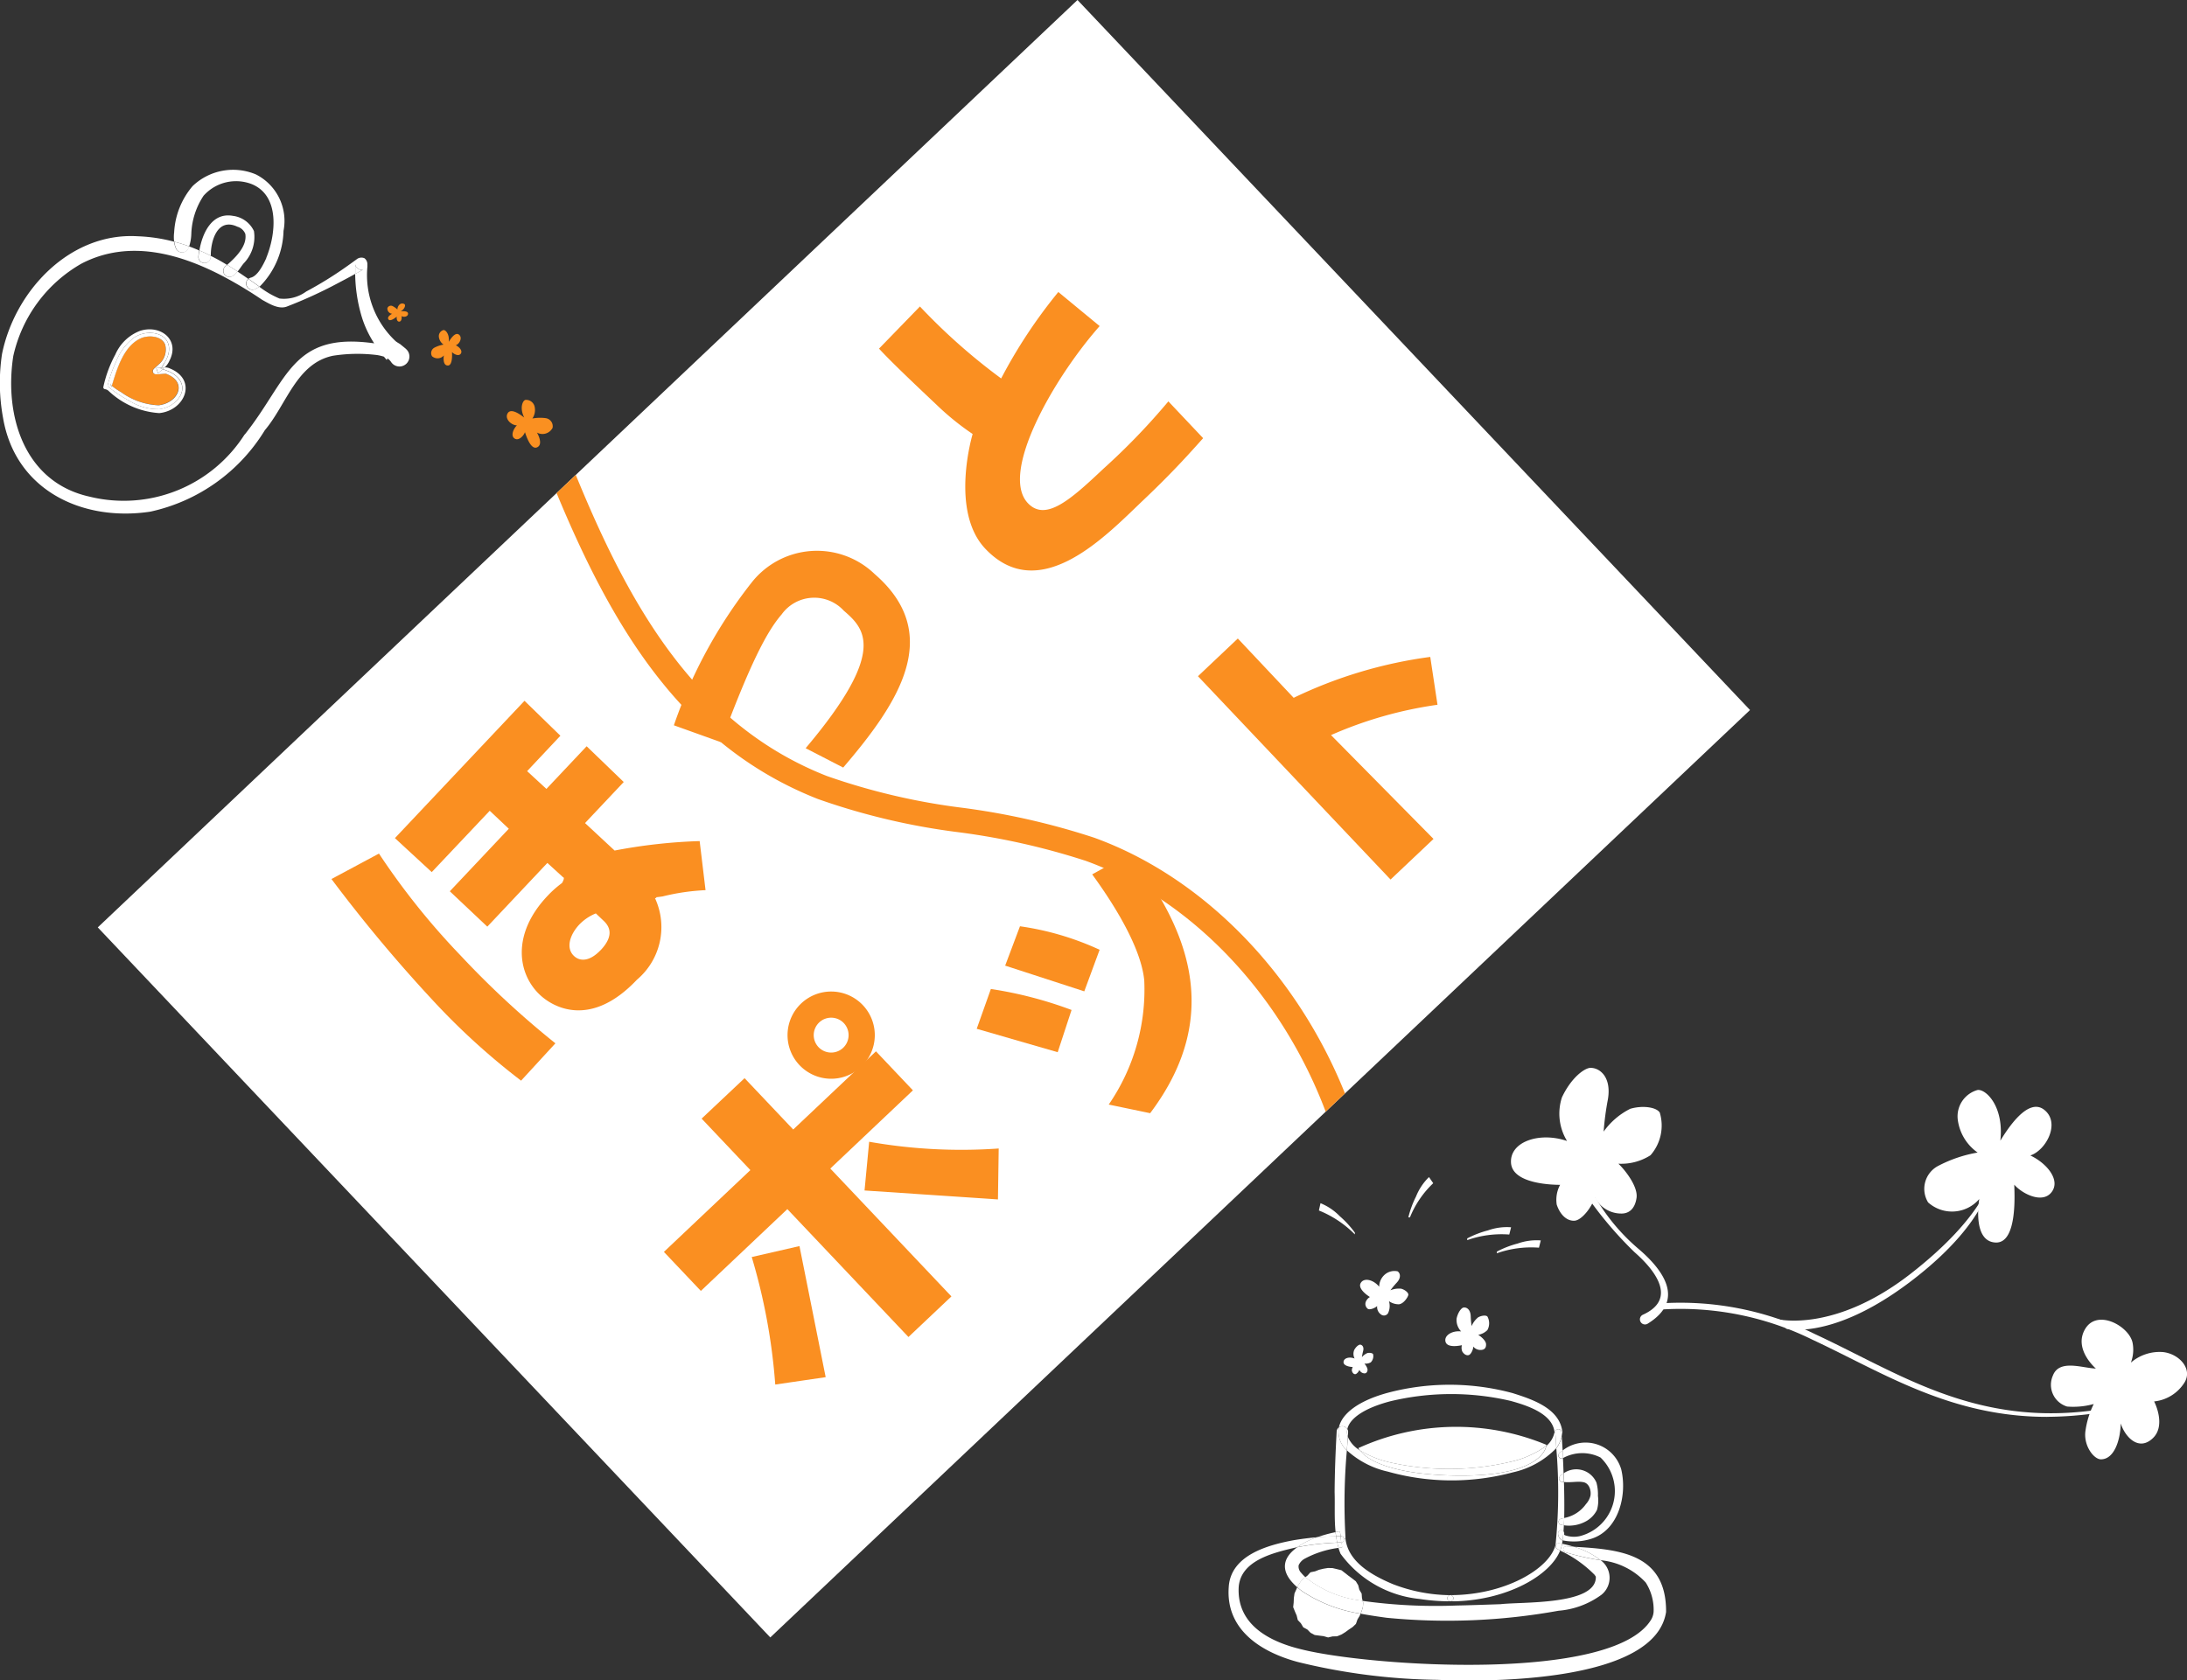 <svg xmlns="http://www.w3.org/2000/svg" xmlns:xlink="http://www.w3.org/1999/xlink" width="106.919" height="82.176" viewBox="0 0 106.919 82.176">
  <rect x="0" y="0" width="106.919" height="82.176" fill="#333333" stroke="none"/>
  <defs>
    <clipPath id="clip-path">
      <rect id="長方形_4664" data-name="長方形 4664" width="106.919" height="82.176" fill="none"/>
    </clipPath>
  </defs>
  <g id="グループ_2595" data-name="グループ 2595" transform="translate(0 0)">
    <rect id="長方形_4663" data-name="長方形 4663" width="65.962" height="47.819" transform="translate(4.78 45.352) rotate(-43.437)" fill="#fff"/>
    <g id="グループ_2593" data-name="グループ 2593" transform="translate(0 0)">
      <g id="グループ_2592" data-name="グループ 2592" clip-path="url(#clip-path)">
        <path id="パス_49880" data-name="パス 49880" d="M128.939,107.4c-2.339-5.828-6.886-10.551-12.247-12.5a35.123,35.123,0,0,0-6.454-1.467,31.9,31.9,0,0,1-6.622-1.552C97.27,89.39,94,83.671,91.335,77.155l-.938.888c2.735,6.592,6.157,12.36,12.778,14.962a32.929,32.929,0,0,0,6.872,1.623,34.317,34.317,0,0,1,6.235,1.405c5.18,1.885,9.559,6.54,11.715,12.263Z" transform="translate(-63.186 -53.93)" fill="#fa8f21"/>
        <path id="パス_49881" data-name="パス 49881" d="M56.157,138.669a35.189,35.189,0,0,0,3.985,4.979,43.871,43.871,0,0,0,4.641,4.3l-1.678,1.826a33.871,33.871,0,0,1-4.305-3.917,73.146,73.146,0,0,1-4.965-5.943Z" transform="translate(-37.63 -96.927)" fill="#fa8f21"/>
        <path id="パス_49882" data-name="パス 49882" d="M74.877,121.174l-1.445-1.343,1.892-2.007-1.813-1.749-1.967,2.086-.943-.869,1.627-1.731-1.755-1.709-6.335,6.715,1.8,1.663,2.835-3,.932.879-2.883,3.058,1.833,1.73,2.936-3.116.768.7c.108.018-.052.282-.052.282a5.119,5.119,0,0,0-.713.634c-1.759,1.86-1.462,3.806-.368,4.834.689.649,2.517,1.616,4.743-.739a3.364,3.364,0,0,0,.884-3.988c.023-.006.047-.007.071-.013l-.018-.032c.1-.01.209-.024.318-.04a10.748,10.748,0,0,1,2.1-.307l-.288-2.4a26.3,26.3,0,0,0-4.162.464m-.682,4.87c-.572.6-1.043.532-1.3.284-.415-.39-.195-1.051.261-1.537a2.36,2.36,0,0,1,.807-.544l.368.349c.241.224.6.674-.133,1.449" transform="translate(-44.831 -79.581)" fill="#fa8f21"/>
        <path id="パス_49883" data-name="パス 49883" d="M206.281,106.97a19.688,19.688,0,0,0-5.206,1.483l5.011,5.078-2.1,1.986-9.415-9.943,1.948-1.844,2.731,2.9a22.048,22.048,0,0,1,6.677-2Z" transform="translate(-136.004 -72.505)" fill="#fa8f21"/>
        <path id="パス_49884" data-name="パス 49884" d="M162.589,163.761l-3.959-1.145.692-1.947a19.577,19.577,0,0,1,3.945,1.026Z" transform="translate(-110.88 -112.305)" fill="#fa8f21"/>
        <path id="パス_49885" data-name="パス 49885" d="M178.19,150.921a9.914,9.914,0,0,0,1.737-6.065c-.179-1.94-2.091-4.56-2.545-5.192l1.847-1.027c2.635,3.426,4.718,7.751.986,12.706Z" transform="translate(-123.986 -96.905)" fill="#fa8f21"/>
        <path id="パス_49886" data-name="パス 49886" d="M167.118,153.662l-3.868-1.257.724-1.925a13.939,13.939,0,0,1,3.894,1.149Z" transform="translate(-114.109 -105.183)" fill="#fa8f21"/>
        <path id="パス_49887" data-name="パス 49887" d="M122.089,202.973a29.2,29.2,0,0,1,1.15,6.236l2.465-.361-1.281-6.41Z" transform="translate(-85.338 -141.501)" fill="#fa8f21"/>
        <path id="パス_49888" data-name="パス 49888" d="M140.4,187.872l6.522.437.037-2.491a25.868,25.868,0,0,1-6.333-.329Z" transform="translate(-98.134 -129.654)" fill="#fa8f21"/>
        <path id="パス_49889" data-name="パス 49889" d="M118.2,170.795l1.807,1.908-4.039,3.824,5.921,6.253-2.1,1.985-5.921-6.254-4.228,4-1.807-1.908,4.228-4-2.384-2.518,2.1-1.978,2.378,2.511Z" transform="translate(-75.376 -119.382)" fill="#fa8f21"/>
        <path id="パス_49890" data-name="パス 49890" d="M153.526,49.091c-2.259,2.559-4.9,7.193-3.508,8.66.871.92,2.1-.181,3.7-1.691a32.555,32.555,0,0,0,3.168-3.287l1.7,1.8c-.55.609-1.379,1.563-2.9,3.007-1.781,1.687-5.059,5.237-7.749,2.4-1.753-1.851-.62-5.611-.62-5.611a13.062,13.062,0,0,1-1.752-1.418c-.84-.794-2.209-2.082-2.825-2.757l2-2.061a29.342,29.342,0,0,0,3.971,3.519,24.81,24.81,0,0,1,2.795-4.227Z" transform="translate(-99.766 -33.145)" fill="#fa8f21"/>
        <path id="パス_49891" data-name="パス 49891" d="M115.891,99.138c4-4.737,2.9-5.833,1.866-6.724a1.963,1.963,0,0,0-3.041.183c-.722.833-1.543,2.41-2.967,6.246l-2.3-.825A23.759,23.759,0,0,1,113.2,91.1l.008-.009a4.064,4.064,0,0,1,6.056-.47c3.406,2.95,1.159,6.316-1.538,9.464Z" transform="translate(-76.504 -62.549)" fill="#fa8f21"/>
        <path id="パス_49892" data-name="パス 49892" d="M128.568,161.665a2.133,2.133,0,1,0,3.017.082,2.134,2.134,0,0,0-3.017-.082m2.053,2.168a.853.853,0,1,1,.035-1.206.856.856,0,0,1-.035,1.206" transform="translate(-89.401 -112.592)" fill="#fa8f21"/>
        <path id="パス_49893" data-name="パス 49893" d="M70.616,54.326a.541.541,0,0,1-.226-.379.311.311,0,0,1,.226-.331c.092-.014.3.183.259.576.077-.125.312-.5.5-.35s.019.461-.158.519c.192.091.346.283.24.418s-.336.014-.423-.086c0,.072.043.667-.211.658s-.2-.432-.187-.495a.407.407,0,0,1-.581.039.3.3,0,0,1,.11-.413,1.531,1.531,0,0,1,.451-.154" transform="translate(-48.935 -37.476)" fill="#fa9021"/>
        <path id="パス_49894" data-name="パス 49894" d="M63.392,49.6a.335.335,0,0,1,.108-.252.193.193,0,0,1,.249-.008c.04.041.019.218-.194.34.091-.007.365-.026.358.123s-.224.178-.318.11c.024.13-.015.277-.122.273s-.13-.164-.111-.244c-.036.026-.319.266-.407.134s.145-.256.18-.275a.253.253,0,0,1-.231-.278.183.183,0,0,1,.247-.1.938.938,0,0,1,.242.17" transform="translate(-43.964 -34.457)" fill="#fa9021"/>
        <path id="パス_49895" data-name="パス 49895" d="M83.561,65.867a.741.741,0,0,0,.108-.595.426.426,0,0,0-.448-.317c-.124.026-.3.379-.057.864-.158-.123-.64-.491-.809-.211s.2.6.452.589c-.2.209-.309.529-.108.651s.439-.143.5-.314c.035.092.264.877.586.743s.046-.649,0-.724a.558.558,0,0,0,.764-.229.4.4,0,0,0-.34-.477,2.086,2.086,0,0,0-.653.019" transform="translate(-57.535 -45.399)" fill="#fa9021"/>
        <path id="パス_49896" data-name="パス 49896" d="M259.684,198.5a.339.339,0,0,1-.322-.28.318.318,0,0,1,.2-.366,1.225,1.225,0,0,0,.82-.868c.108-.727-.739-1.6-1.253-2.048a18.823,18.823,0,0,1-2.118-2.434l-.06-.091a2.96,2.96,0,0,1-.466-.935.239.239,0,0,1,.046-.2.243.243,0,0,1,.185-.084.232.232,0,0,1,.235.225,8.43,8.43,0,0,0,2.15,2.894l.32.327c1.038.881,1.539,1.694,1.483,2.411a1.883,1.883,0,0,1-1.048,1.406.355.355,0,0,1-.171.047" transform="translate(-179.274 -133.638)" fill="none"/>
        <path id="パス_49897" data-name="パス 49897" d="M257.062,191.62a9.718,9.718,0,0,0,2.494,3.274c1.235,1.049,2.335,2.535.452,3.684a.249.249,0,1,1-.217-.448c1.713-.778.569-2.2-.411-3.058a18.594,18.594,0,0,1-2.1-2.419,3.163,3.163,0,0,1-.514-1,.151.151,0,1,1,.3-.034" transform="translate(-179.471 -133.837)" fill="#fff"/>
        <path id="パス_49898" data-name="パス 49898" d="M288.289,217.078c-3.9,0-6.835-1.467-9.67-2.886l-.038-.019c-.623-.312-1.211-.606-1.813-.886a15.556,15.556,0,0,0-6.444-1.5,7.677,7.677,0,0,0-.9.044l-.084.012-.066-.467.085-.012a7.893,7.893,0,0,1,.965-.048,16.049,16.049,0,0,1,6.647,1.545c.637.3,1.288.622,1.863.91l.321.161c2.747,1.378,5.587,2.8,9.333,2.8a16.428,16.428,0,0,0,3.56-.409l.083-.019.069.313-.083.018a17.61,17.61,0,0,1-3.824.441" transform="translate(-188.215 -147.705)" fill="none"/>
        <path id="パス_49899" data-name="パス 49899" d="M288.514,217.191c-3.884,0-6.8-1.457-9.633-2.877-.637-.318-1.238-.619-1.853-.905a14.554,14.554,0,0,0-7.4-1.465l-.042-.3a14.86,14.86,0,0,1,7.564,1.49c.619.288,1.25.6,1.861.909,3.646,1.825,7.449,3.86,13.271,2.561l.033.146a17.4,17.4,0,0,1-3.805.439" transform="translate(-188.44 -147.903)" fill="#fff"/>
        <path id="パス_49900" data-name="パス 49900" d="M289.16,198.148a2.553,2.553,0,0,1-.573-.052l-.025-.006-.608-.672.248.046a3.721,3.721,0,0,0,.777.068,9.329,9.329,0,0,0,5.633-2.262c3.643-2.83,3.973-4.776,3.975-4.795l.009-.151.17,0c0,.092.014,2.3-3.865,5.316-2.805,2.18-4.8,2.505-5.741,2.505" transform="translate(-201.275 -133.033)" fill="none"/>
        <path id="パス_49901" data-name="パス 49901" d="M289.7,198.074a2.477,2.477,0,0,1-.552-.05l-.421-.465c.022,0,2.766.673,6.478-2.21s4.008-4.834,4.008-4.855l.009-.154c0,.091.012,2.26-3.833,5.246-2.8,2.175-4.782,2.487-5.689,2.487" transform="translate(-201.815 -133.045)" fill="#fff"/>
        <path id="パス_49902" data-name="パス 49902" d="M248.163,177.055a2.565,2.565,0,0,1-.248-2.127c.454-.97,1.112-1.444,1.4-1.445.475,0,1.032.475.846,1.549a13.93,13.93,0,0,0-.207,1.569,3.54,3.54,0,0,1,1.3-1.115c.6-.179,1.28-.083,1.445.186a2.2,2.2,0,0,1-.454,2.085,2.658,2.658,0,0,1-1.57.413c.31.289.97,1.115.888,1.673s-.393.785-.785.764a1.445,1.445,0,0,1-1.259-.805c-.1.433-.619,1.136-.991,1.156s-.7-.289-.867-.785a1.549,1.549,0,0,1,.165-.97c-.371,0-2.333-.041-2.4-1.074s1.383-1.528,2.726-1.074" transform="translate(-171.555 -121.262)" fill="#fff"/>
        <path id="パス_49903" data-name="パス 49903" d="M315.114,180.129a2.327,2.327,0,0,1-.97-1.631,1.338,1.338,0,0,1,.97-1.425c.395-.058,1.3.785,1.115,2.478.33-.537,1.342-2.147,2.148-1.507s.082,1.982-.682,2.23c.826.393,1.49,1.218,1.034,1.8s-1.447.062-1.819-.371c0,.309.186,2.87-.908,2.829s-.847-1.858-.805-2.127a1.753,1.753,0,0,1-2.5.165,1.268,1.268,0,0,1,.475-1.776,6.538,6.538,0,0,1,1.941-.661" transform="translate(-218.435 -123.769)" fill="#fff"/>
        <path id="パス_49904" data-name="パス 49904" d="M335.288,216.786s-1.115-.95-.516-1.941,2.147-.124,2.313.681a1.79,1.79,0,0,1-.082.971,2.161,2.161,0,0,1,1.549-.516c.784.071,1.487.805,1.074,1.487a1.994,1.994,0,0,1-1.487.929c.206.413.462,1.272-.042,1.776-.7.7-1.384-.041-1.59-.7-.021.846-.33,1.756-.97,1.755-.331,0-.826-.619-.764-1.322a4.317,4.317,0,0,1,.413-1.383,3.754,3.754,0,0,1-1.3.124,1.11,1.11,0,0,1-.7-1.507c.31-.826,1.445-.372,2.106-.351" transform="translate(-232.827 -149.863)" fill="#fff"/>
        <path id="パス_49905" data-name="パス 49905" d="M221.848,207.228a.8.8,0,0,1,.289-.6.724.724,0,0,1,.61-.147c.125.079.192.3-.035.548a4.326,4.326,0,0,0-.315.379,1.1,1.1,0,0,1,.528-.077c.187.052.35.191.349.289s-.228.457-.466.473a.831.831,0,0,1-.482-.152.815.815,0,0,1-.045.588.232.232,0,0,1-.333.07.45.45,0,0,1-.2-.421c-.1.1-.352.2-.453.139a.3.3,0,0,1-.1-.351.482.482,0,0,1,.2-.228c-.1-.062-.607-.4-.452-.681s.618-.172.9.171" transform="translate(-154.422 -144.31)" fill="#fff"/>
        <path id="パス_49906" data-name="パス 49906" d="M235.517,213.579a.8.8,0,0,1-.22-.629c.072-.326.24-.514.328-.534.144-.033.346.074.362.413a4.272,4.272,0,0,0,.044.491,1.1,1.1,0,0,1,.319-.427c.169-.095.383-.112.452-.042a.685.685,0,0,1,0,.664.828.828,0,0,1-.449.232c.113.067.37.273.383.448s-.066.265-.187.285a.45.45,0,0,1-.437-.159c0,.139-.111.387-.222.418s-.233-.04-.317-.179a.484.484,0,0,1-.016-.306c-.113.025-.712.146-.8-.163s.316-.558.755-.511" transform="translate(-164.086 -148.471)" fill="#fff"/>
        <path id="パス_49907" data-name="パス 49907" d="M218.745,219.13a.5.5,0,0,1-.022-.417c.1-.184.234-.268.291-.264.093.005.2.105.146.312a2.664,2.664,0,0,0-.059.3.689.689,0,0,1,.267-.2c.118-.028.25,0,.279.054a.428.428,0,0,1-.114.4.519.519,0,0,1-.311.061c.057.06.175.229.152.337s-.086.148-.162.139a.282.282,0,0,1-.235-.172c-.025.083-.135.214-.207.213s-.133-.065-.159-.163a.3.3,0,0,1,.044-.187c-.073,0-.454-.037-.453-.238s.288-.281.544-.176" transform="translate(-152.519 -152.692)" fill="#fff"/>
        <path id="パス_49908" data-name="パス 49908" d="M215.963,196.994a5.2,5.2,0,0,0-1.758-1.17l.078-.357a2.757,2.757,0,0,1,.946.64,4.717,4.717,0,0,1,.734.8Z" transform="translate(-149.726 -136.628)" fill="#fff"/>
        <path id="パス_49909" data-name="パス 49909" d="M228.809,193.2a4.767,4.767,0,0,1,1.138-1.671l-.207-.3a2.765,2.765,0,0,0-.634.951,4.708,4.708,0,0,0-.375,1.021Z" transform="translate(-159.879 -133.667)" fill="#fff"/>
        <path id="パス_49910" data-name="パス 49910" d="M238.3,199.974a5.021,5.021,0,0,1,2.056-.274l.089-.355a2.758,2.758,0,0,0-1.132.153,4.717,4.717,0,0,0-1.014.392Z" transform="translate(-166.57 -139.328)" fill="#fff"/>
        <path id="パス_49911" data-name="パス 49911" d="M243.1,202.112a5.027,5.027,0,0,1,2.058-.274l.089-.355a2.761,2.761,0,0,0-1.132.153,4.718,4.718,0,0,0-1.014.393Z" transform="translate(-169.921 -140.823)" fill="#fff"/>
        <path id="パス_49912" data-name="パス 49912" d="M34.5,33.22c-.157.34-.424.894-.774.969a.388.388,0,0,0-.1.054c-.175-.12-.349-.241-.527-.358.123-.151.229-.328.325-.427a1.858,1.858,0,0,0,.473-1.55,1.312,1.312,0,0,0-1.029-.744c-1.014-.184-1.49.828-1.638,1.692-.163-.072-.328-.138-.5-.2a2.171,2.171,0,0,0,.105-.611,3.581,3.581,0,0,1,.6-1.866,2.124,2.124,0,0,1,2.372-.56c1.37.575,1.162,2.45.692,3.6" transform="translate(-21.48 -20.609)" fill="none"/>
        <path id="パス_49913" data-name="パス 49913" d="M18.911,43.823a7.622,7.622,0,0,1-.277-1.945c-.3.166-.638.343-.876.47A22.161,22.161,0,0,1,15.3,43.474c-.406.157-.882-.147-1.207-.325A20.5,20.5,0,0,0,12.3,42.062c-2.206-1.183-4.735-1.893-7.053-.683A6.932,6.932,0,0,0,1.916,45.9c-.446,2.917.539,6.156,3.73,6.869a7.006,7.006,0,0,0,7.592-3.04c2.131-2.679,2.291-5.027,6.327-4.458a5.088,5.088,0,0,1-.653-1.451M9.053,48.688A3.979,3.979,0,0,1,6.569,47.6a.316.316,0,0,0-.172-.081.092.092,0,0,1-.081-.1A5.88,5.88,0,0,1,6.9,45.822a2.157,2.157,0,0,1,1.2-1.156c.993-.328,1.978.421,1.448,1.454a.987.987,0,0,1-.238.334.5.5,0,0,1,.274.054c1.346.56.731,2.05-.53,2.179" transform="translate(-1.268 -28.484)" fill="none"/>
        <path id="パス_49914" data-name="パス 49914" d="M58.078,43.175c-.114.063-.25.135-.391.211,0-.147,0-.3,0-.449v-.03a.264.264,0,0,0,.151.229.268.268,0,0,0,.238.039" transform="translate(-40.32 -29.991)" fill="#fff"/>
        <path id="パス_49915" data-name="パス 49915" d="M40.643,45.682a1.51,1.51,0,0,1-.247.135A.306.306,0,0,1,40.1,45.3c.1.072.2.141.3.214.078.054.16.111.241.172" transform="translate(-27.958 -31.662)" fill="#fff"/>
        <path id="パス_49916" data-name="パス 49916" d="M36.982,43.352c-.154.193-.334.343-.545.223a.36.36,0,0,1-.051-.033.3.3,0,0,1,.024-.464c.018-.018.039-.033.06-.051.175.105.343.214.512.325" transform="translate(-25.366 -30.075)" fill="#fff"/>
        <path id="パス_49917" data-name="パス 49917" d="M19.844,43.875l-.292-.238a2.177,2.177,0,0,1-.2-.126,4.427,4.427,0,0,1-1.391-3.651l0-.069,0-.033a.368.368,0,0,0-.144-.313.375.375,0,0,0-.355.033l-.036.027-.078.057c-.087.063-.37.268-.458.328a18.471,18.471,0,0,1-1.92,1.183,1.849,1.849,0,0,1-1.306.343,4.313,4.313,0,0,1-.987-.578,1.511,1.511,0,0,1-.247.135.306.306,0,0,1-.295-.521c-.175-.12-.349-.241-.527-.358-.154.193-.334.343-.545.223a.361.361,0,0,1-.051-.033.3.3,0,0,1,.024-.464c.018-.018.039-.033.06-.051a9.006,9.006,0,0,0-.8-.442v.063a.3.3,0,1,1-.6-.018,2.882,2.882,0,0,1,.042-.307c-.163-.072-.328-.138-.5-.2a.737.737,0,0,1-.03.072.327.327,0,0,1-.6.045,1.19,1.19,0,0,1-.1-.346,8.039,8.039,0,0,0-1.776-.265c-3.32-.2-6.008,2.67-6.634,5.761a9.425,9.425,0,0,0,.051,3.119c.6,3.54,3.871,5.09,7.2,4.587a8.727,8.727,0,0,0,5.6-3.985c1.063-1.255,1.544-3.269,3.329-3.639a7.768,7.768,0,0,1,2.164-.033,2.477,2.477,0,0,1,.328.078c.045.054.09.108.138.163l.036-.078a.662.662,0,0,1,.178.178.488.488,0,1,0,.713-.65m-7.875,4.19a7.006,7.006,0,0,1-7.592,3.04C1.187,50.392.2,47.153.648,44.236a6.932,6.932,0,0,1,3.329-4.524c2.318-1.21,4.846-.5,7.053.683a20.5,20.5,0,0,1,1.791,1.087c.325.178.8.482,1.207.325a22.159,22.159,0,0,0,2.462-1.126c.238-.126.575-.3.876-.47,0-.147,0-.3,0-.449v-.03a.264.264,0,0,0,.151.229.268.268,0,0,0,.238.039c-.114.063-.25.135-.391.211a7.622,7.622,0,0,0,.277,1.945,5.088,5.088,0,0,0,.653,1.451c-4.037-.569-4.2,1.779-6.327,4.458" transform="translate(0 -26.817)" fill="#fff"/>
        <path id="パス_49918" data-name="パス 49918" d="M35.05,35.759a1.859,1.859,0,0,1-.473,1.551c-.1.1-.2.277-.325.427-.169-.111-.337-.219-.512-.325.433-.379.987-.93.888-1.514a.6.6,0,0,0-.388-.352c-.96-.452-1.306.659-1.3,1.424-.166-.087-.337-.169-.509-.241l-.048-.021c.147-.864.623-1.875,1.638-1.692a1.312,1.312,0,0,1,1.029.743" transform="translate(-22.635 -24.46)" fill="#fff"/>
        <path id="パス_49919" data-name="パス 49919" d="M32.836,40.949v.063a.3.3,0,1,1-.6-.018,2.883,2.883,0,0,1,.042-.307l.048.021c.172.072.343.154.509.241" transform="translate(-22.532 -28.44)" fill="#fff"/>
        <path id="パス_49920" data-name="パス 49920" d="M32.756,31.934c.47-1.147.677-3.022-.692-3.6a2.125,2.125,0,0,0-2.372.56,3.582,3.582,0,0,0-.6,1.866,2.173,2.173,0,0,1-.105.611,6.984,6.984,0,0,0-.734-.229,1.79,1.79,0,0,1,0-.458,3.8,3.8,0,0,1,.9-2.258,2.86,2.86,0,0,1,3.1-.572A2.545,2.545,0,0,1,33.6,30.612a4,4,0,0,1-1.171,2.731c-.081-.06-.163-.117-.241-.172-.1-.072-.2-.141-.3-.213a.379.379,0,0,1,.1-.054c.349-.075.617-.629.774-.969" transform="translate(-19.739 -19.323)" fill="#fff"/>
        <path id="パス_49921" data-name="パス 49921" d="M29.025,39.506a.735.735,0,0,1-.03.072.327.327,0,0,1-.6.045,1.19,1.19,0,0,1-.1-.346,6.914,6.914,0,0,1,.734.229" transform="translate(-19.775 -27.454)" fill="#fff"/>
        <path id="パス_49922" data-name="パス 49922" d="M19.631,54.714c.382-.135.984-.078,1.132.346a.942.942,0,0,1-.265.909l-.3.271a.149.149,0,0,0,.09.256,1.894,1.894,0,0,0,.244-.009l.211-.018h.045c1.1.406.6,1.436-.355,1.544a3.373,3.373,0,0,1-1.839-.647,3.075,3.075,0,0,1-.446-.307c.259-.852.6-2,1.478-2.345" transform="translate(-12.689 -38.198)" fill="#fa9021"/>
        <path id="パス_49923" data-name="パス 49923" d="M26.266,59.695l-.084.081a.569.569,0,0,0-.108-.027c.012-.012.027-.027.042-.045.054,0,.1-.009.151-.009" transform="translate(-18.225 -41.726)" fill="#fff"/>
        <path id="パス_49924" data-name="パス 49924" d="M25.7,59.8c-.078.072-.16.138-.229.2l-.087-.259a1.145,1.145,0,0,0,.184-.012c.024,0,.045,0,.066-.006-.015.018-.03.033-.042.045a.57.57,0,0,1,.108.027" transform="translate(-17.742 -41.747)" fill="#fff"/>
        <path id="パス_49925" data-name="パス 49925" d="M17.964,62.375c-.006.024-.012.045-.018.066l-.063-.187a.471.471,0,0,0,.081.12" transform="translate(-12.5 -43.515)" fill="#fff"/>
        <path id="パス_49926" data-name="パス 49926" d="M19.973,57.808a2.645,2.645,0,0,1-1.463-.421,6.022,6.022,0,0,1-1.032-.693.053.053,0,0,1-.015-.012.038.038,0,0,0,0-.018,6.063,6.063,0,0,1,.415-1.174,2.629,2.629,0,0,1,.921-1.21,1.412,1.412,0,0,1,.948-.187c.819.148.882.879.482,1.472-.024.036-.081.138-.135.211-.021,0-.042,0-.066.006a1.143,1.143,0,0,1-.184.012l.087.259c.069-.066.151-.132.229-.2.075.024.154.057.187.069.677.238,1.063.861.494,1.469a1.406,1.406,0,0,1-.87.421m-.253-1.969.3-.271a.942.942,0,0,0,.265-.909c-.147-.424-.75-.482-1.132-.346-.882.346-1.219,1.493-1.478,2.345a.471.471,0,0,1-.081-.12l.063.187c.006-.021.012-.042.018-.066a3.052,3.052,0,0,0,.446.307,3.375,3.375,0,0,0,1.839.647c.957-.109,1.457-1.138.355-1.545h-.045l-.211.018a1.9,1.9,0,0,1-.244.009.149.149,0,0,1-.09-.256" transform="translate(-12.206 -37.797)" fill="#fff"/>
        <path id="パス_49927" data-name="パス 49927" d="M19.749,55.16c.4-.593.337-1.324-.482-1.472a1.412,1.412,0,0,0-.948.187,2.629,2.629,0,0,0-.921,1.21,6.063,6.063,0,0,0-.415,1.174.038.038,0,0,1,0,.018.053.053,0,0,0,.015.012,6,6,0,0,0,1.032.692,2.642,2.642,0,0,0,1.463.421,1.4,1.4,0,0,0,.87-.421c.569-.608.184-1.231-.494-1.469-.033-.012-.111-.045-.187-.069l.084-.081a.5.5,0,0,1,.274.054c1.346.56.731,2.05-.53,2.179a3.979,3.979,0,0,1-2.483-1.09.316.316,0,0,0-.172-.081.092.092,0,0,1-.081-.1,5.881,5.881,0,0,1,.587-1.592,2.157,2.157,0,0,1,1.2-1.156c.993-.328,1.978.421,1.448,1.454a.987.987,0,0,1-.238.334c-.048,0-.1.006-.151.009.054-.072.111-.175.135-.211" transform="translate(-11.723 -37.393)" fill="#fff"/>
        <path id="パス_49928" data-name="パス 49928" d="M218.574,254.075l.006.208a25.931,25.931,0,0,1-4.56-.226l-.033-.135-.012-.223-.114-.193-.054-.217-.117-.193-.178-.138-.175-.129-.172-.135-.178-.139-.217-.054-.217-.051-.223-.006-.22.036-.214.051-.2.078-.223.045-.154.169-.1.072,0,0a2.376,2.376,0,0,1-.208-.217.434.434,0,0,1-.12-.367.681.681,0,0,1,.3-.322,4.807,4.807,0,0,1,1.656-.527,2.65,2.65,0,0,0,.1.286,5.446,5.446,0,0,0,3.871,2.212,9.6,9.6,0,0,0,1.5.114c.087,0,.178,0,.265,0" transform="translate(-147.401 -175.77)" fill="none"/>
        <path id="パス_49929" data-name="パス 49929" d="M256.388,237.986a1.911,1.911,0,0,1-1.722,2.155,1.345,1.345,0,0,1-.719-.045c-.051-.027-.042-.066-.042-.057a.137.137,0,0,0-.027-.138c.006-.093.012-.193.018-.295a1.731,1.731,0,0,0,1.129-.223,1.308,1.308,0,0,0,.488-.527,1.673,1.673,0,0,0,.048-.683,2.183,2.183,0,0,0-.072-.656,1.073,1.073,0,0,0-1.6-.458c-.009-.259-.018-.509-.03-.737a1.966,1.966,0,0,1,1.833-.027,1.925,1.925,0,0,1,.7,1.692" transform="translate(-177.439 -165.015)" fill="none"/>
        <path id="パス_49930" data-name="パス 49930" d="M228.949,228.339a1.16,1.16,0,0,1-.4.677.373.373,0,0,0,.006-.054,11.508,11.508,0,0,0-9.19.16.587.587,0,0,0,.06.105,1.378,1.378,0,0,1-.581-.653c.006-.072.009-.141.015-.214a.266.266,0,0,0-.036-.166c.114-.518.816-1.02,2.1-1.358a12.788,12.788,0,0,1,5.885-.018c.795.223,2.038.614,2.143,1.52" transform="translate(-152.954 -158.309)" fill="none"/>
        <path id="パス_49931" data-name="パス 49931" d="M243.225,253.081c.036.06.06.06.06.135-.033,1.358-3.63,1.177-4.657,1.3-.725.024-1.451.051-2.179.066l-.006-.208c2.577-.078,4.63-1.288,5.1-2.48a5.8,5.8,0,0,1,1.683,1.186" transform="translate(-165.27 -176.07)" fill="none"/>
        <path id="パス_49932" data-name="パス 49932" d="M221.451,254.519a.874.874,0,0,1-.126.385c-1.9,3.088-13.793,2.273-17.086,1.445-1.571-.376-3.161-1.207-3.073-3.034.09-1.318,1.692-1.689,2.79-1.948a.565.565,0,0,1,.069-.012c-.671.479-.924,1.15.009,1.96l-.045.105-.09.2v.009l-.03.211-.009.223-.024.223.084.211.087.2.054.22.154.163.114.193.2.108.157.159.2.108.223.03.217.027.217.063.217-.051.223-.006.208-.084.187-.114.178-.129.184-.123.163-.154.036-.1.039-.114.111-.187.042-.1c.424.078.852.141,1.27.2a30.462,30.462,0,0,0,8.4-.343,4.1,4.1,0,0,0,2.1-.78,1.063,1.063,0,0,0-.039-1.692,3.432,3.432,0,0,1,2.206,1.09,2.471,2.471,0,0,1,.385,1.439" transform="translate(-140.609 -175.693)" fill="none"/>
        <path id="パス_49933" data-name="パス 49933" d="M216.4,250.2c2.209.126,4.539.313,4.521,3.188-.524,3.42-8.507,3.438-11.183,3.32a30.088,30.088,0,0,1-6.812-.87c-1.782-.476-3.54-1.562-3.386-3.663.093-1.577,1.945-2.068,3.206-2.3.37-.06.737-.108,1.108-.138a4,4,0,0,0-.969.488.56.56,0,0,0-.069.012c-1.1.259-2.7.629-2.79,1.948-.087,1.827,1.5,2.658,3.073,3.034,3.293.828,15.183,1.644,17.086-1.445a.874.874,0,0,0,.126-.385,2.471,2.471,0,0,0-.385-1.439,3.432,3.432,0,0,0-2.206-1.09,3.854,3.854,0,0,0-1.318-.662" transform="translate(-139.469 -174.56)" fill="#fff"/>
        <path id="パス_49934" data-name="パス 49934" d="M256.643,235.7c.31,1.246-.1,2.986-1.445,3.417a2.819,2.819,0,0,1-1.415.081c.018-.132.033-.283.045-.445a.137.137,0,0,1,.027.138c0-.009-.009.03.042.057a1.345,1.345,0,0,0,.719.045,2.272,2.272,0,0,0,1.02-3.847,1.966,1.966,0,0,0-1.833.027c-.006-.129-.012-.256-.018-.37a1.815,1.815,0,0,1,2.857.9" transform="translate(-177.39 -163.87)" fill="#fff"/>
        <path id="パス_49935" data-name="パス 49935" d="M232.707,251.592a1.063,1.063,0,0,1,.039,1.692,4.1,4.1,0,0,1-2.1.78,30.462,30.462,0,0,1-8.4.343c-.418-.057-.846-.12-1.27-.2l.045-.105.066-.214.012-.2v-.021l-.021-.084a25.936,25.936,0,0,0,4.56.226c.728-.015,1.454-.042,2.179-.066,1.026-.123,4.624.057,4.657-1.3,0-.075-.024-.075-.06-.135a5.8,5.8,0,0,0-1.683-1.186,1.406,1.406,0,0,0,.06-.181,1.491,1.491,0,0,0,.033-.153,5.205,5.205,0,0,1,.566.145l-.34-.018a.15.15,0,0,0-.06.292,12.734,12.734,0,0,0,1.719.388" transform="translate(-154.456 -175.294)" fill="#fff"/>
        <path id="パス_49936" data-name="パス 49936" d="M255.63,240.026a1.672,1.672,0,0,1-.048.683,1.308,1.308,0,0,1-.488.527,1.731,1.731,0,0,1-1.129.223c.006-.114.009-.235.015-.358a1.679,1.679,0,0,0,1.06-.674.963.963,0,0,0,.226-.421c.042-.292-.087-.638-.394-.662-.238-.042-.554.03-.9,0,0-.145-.009-.289-.015-.43a1.073,1.073,0,0,1,1.6.458,2.18,2.18,0,0,1,.072.656" transform="translate(-177.509 -166.868)" fill="#fff"/>
        <path id="パス_49937" data-name="パス 49937" d="M254.4,251.22a3.853,3.853,0,0,1,1.318.662,12.733,12.733,0,0,1-1.719-.388.15.15,0,0,1,.06-.292l.34.018" transform="translate(-177.471 -175.585)" fill="#fff"/>
        <path id="パス_49938" data-name="パス 49938" d="M253.045,235.558c.018.59.024,1.207.012,1.758-.051.015-.105.027-.157.042a.148.148,0,0,0-.114.117.153.153,0,0,0,.123.178c.045.009.087.015.132.021-.006.1-.012.2-.018.3a.15.15,0,0,0-.259.048.368.368,0,0,0,.214.4c-.009.057-.018.111-.027.16-.045-.012-.087-.018-.129-.027a.144.144,0,0,0-.169.1l-.021-.006a25.273,25.273,0,0,0,.039-4.738,1.518,1.518,0,0,0,.268-.587c.009.163.024.406.042.7a1.836,1.836,0,0,0-.151.117.152.152,0,0,0,.166.253h0c.012.229.021.479.03.737a.8.8,0,0,0-.175.144.166.166,0,0,0,.1.277l.093.009" transform="translate(-176.586 -163.083)" fill="#fff"/>
        <path id="パス_49939" data-name="パス 49939" d="M253.252,246.647c.051-.015.105-.027.157-.042-.006.123-.009.244-.015.358-.045-.006-.087-.012-.132-.021a.153.153,0,0,1-.123-.178.148.148,0,0,1,.114-.117" transform="translate(-176.937 -172.373)" fill="#fff"/>
        <path id="パス_49940" data-name="パス 49940" d="M253.458,239.765l-.093-.009a.166.166,0,0,1-.1-.277.8.8,0,0,1,.175-.144c.006.141.012.286.015.43" transform="translate(-176.998 -167.291)" fill="#fff"/>
        <path id="パス_49941" data-name="パス 49941" d="M253.326,236.025h0a.152.152,0,0,1-.166-.253,1.827,1.827,0,0,1,.15-.117c.006.114.012.241.018.37" transform="translate(-176.912 -164.719)" fill="#fff"/>
        <path id="パス_49942" data-name="パス 49942" d="M253.328,248.648c-.012.163-.027.313-.045.445a.368.368,0,0,1-.214-.4.15.15,0,0,1,.259-.048" transform="translate(-176.89 -173.762)" fill="#fff"/>
        <path id="パス_49943" data-name="パス 49943" d="M228.377,227.279c-.006.069-.015.135-.027.2-.009-.117-.012-.19-.015-.211a.151.151,0,0,0-.3.009h-.042c-.105-.906-1.349-1.3-2.143-1.52a12.788,12.788,0,0,0-5.885.018c-1.282.337-1.984.84-2.1,1.358a.291.291,0,0,0-.412-.084c.144-.662.945-1.3,2.4-1.692a11.814,11.814,0,0,1,6.1.021c.942.3,2.3.74,2.426,1.9" transform="translate(-151.996 -157.249)" fill="#fff"/>
        <path id="パス_49944" data-name="パス 49944" d="M252.977,250.714a1.493,1.493,0,0,1-.033.154,1.4,1.4,0,0,1-.06.181c-.045-.027-.087-.051-.132-.075a.143.143,0,0,1-.072-.187.145.145,0,0,1,.169-.1c.042.009.084.015.129.027" transform="translate(-176.611 -175.223)" fill="#fff"/>
        <path id="パス_49945" data-name="パス 49945" d="M252.9,232.286c0,.021.006.093.015.211a1.518,1.518,0,0,1-.268.587c-.024-.464-.048-.765-.048-.777v-.012a.151.151,0,0,1,.3-.009" transform="translate(-176.565 -162.265)" fill="#fff"/>
        <path id="パス_49946" data-name="パス 49946" d="M240.795,251.2c.045.024.087.048.132.075-.47,1.192-2.523,2.4-5.1,2.48-.087,0-.178,0-.265,0a.15.15,0,0,0,.151-.145.156.156,0,0,0-.148-.156c2.655,0,4.834-1.285,5.132-2.438,0,0,0-.009,0-.012l.021.006a.143.143,0,0,0,.072.187" transform="translate(-164.655 -175.448)" fill="#fff"/>
        <path id="パス_49947" data-name="パス 49947" d="M228.7,235.265a25.276,25.276,0,0,1-.039,4.738s0,.009,0,.012c-.3,1.153-2.477,2.438-5.132,2.438h0a7.941,7.941,0,0,1-2.815-.542c-.99-.418-2.182-1.072-2.312-2.228,0-.027,0-.057-.006-.087a29.107,29.107,0,0,1,.069-4.223,4.376,4.376,0,0,0,2,1.039,11.549,11.549,0,0,0,6.123.033,4.2,4.2,0,0,0,2.113-1.18" transform="translate(-152.617 -164.446)" fill="none"/>
        <path id="パス_49948" data-name="パス 49948" d="M228.935,232.657c0,.012.024.313.048.777a4.2,4.2,0,0,1-2.113,1.18,11.549,11.549,0,0,1-6.123-.033,4.377,4.377,0,0,1-2-1.039c.015-.22.03-.443.045-.662a1.378,1.378,0,0,0,.581.653c.22.3,1.129,1.144,4.473,1.237,4.121.111,4.6-1.171,4.651-1.448a1.16,1.16,0,0,0,.4-.677h.042Z" transform="translate(-152.898 -162.615)" fill="#fff"/>
        <path id="パス_49949" data-name="パス 49949" d="M229.813,232.695a.372.372,0,0,1-.006.054,4.764,4.764,0,0,1-1.761.783,13.16,13.16,0,0,1-5.864.03,5.053,5.053,0,0,1-1.5-.6.584.584,0,0,1-.06-.105,11.508,11.508,0,0,1,9.19-.16" transform="translate(-154.212 -162.042)" fill="#fff"/>
        <path id="パス_49950" data-name="パス 49950" d="M228.186,235.678a4.764,4.764,0,0,0,1.761-.783c-.054.277-.53,1.559-4.651,1.448-3.344-.093-4.253-.939-4.473-1.237a5.053,5.053,0,0,0,1.5.6,13.16,13.16,0,0,0,5.864-.03" transform="translate(-154.352 -164.188)" fill="#fff"/>
        <path id="パス_49951" data-name="パス 49951" d="M235.364,259.3a.151.151,0,1,1-.151-.157h0a.156.156,0,0,1,.147.157" transform="translate(-164.305 -181.138)" fill="#fff"/>
        <path id="パス_49952" data-name="パス 49952" d="M222.876,252.714a.151.151,0,0,0-.151.151.149.149,0,0,0,.151.15,9.606,9.606,0,0,1-1.5-.114,5.446,5.446,0,0,1-3.871-2.212,2.664,2.664,0,0,1-.1-.286l.178-.027-.036-.244a.145.145,0,0,0,.129-.151.1.1,0,0,0,0-.03l.069-.006c.129,1.156,1.321,1.809,2.312,2.228a7.941,7.941,0,0,0,2.814.542" transform="translate(-151.968 -174.707)" fill="#fff"/>
        <path id="パス_49953" data-name="パス 49953" d="M213.918,257.468v.021l-.012.2-.066.214-.045.105a7.133,7.133,0,0,1-2.833-1.084,3.24,3.24,0,0,1-.259-.208l.042-.1.123-.184.15-.16.075-.054a5.312,5.312,0,0,0,2.685,1.141l.117.018Z" transform="translate(-147.278 -179.097)" fill="#fff"/>
        <path id="パス_49954" data-name="パス 49954" d="M214.772,256.193l.033.136-.117-.018A5.312,5.312,0,0,1,212,255.17l0,0,.1-.072.154-.169.223-.045.2-.078.214-.051.22-.036.223.006.217.051.217.054.178.138.172.135.175.129.178.138.117.193.054.217.114.193Z" transform="translate(-148.187 -178.041)" fill="#fff"/>
        <path id="パス_49955" data-name="パス 49955" d="M213.333,259.156l-.042.1-.111.187-.039.114-.036.1-.163.154-.184.123-.178.13-.187.114-.208.084-.223.006-.217.051-.217-.063-.217-.027-.223-.03-.2-.108-.157-.16-.2-.108-.114-.193-.154-.163-.054-.22-.087-.2-.084-.211.024-.223.009-.223.03-.211v-.009l.09-.2.045-.105a3.219,3.219,0,0,0,.259.208,7.132,7.132,0,0,0,2.833,1.084" transform="translate(-146.817 -180.243)" fill="#fff"/>
        <path id="パス_49956" data-name="パス 49956" d="M218.785,232.165a.266.266,0,0,1,.036.166c-.006.072-.009.141-.015.214a.708.708,0,0,1-.021-.379" transform="translate(-152.915 -162.279)" fill="#fff"/>
        <path id="パス_49957" data-name="パス 49957" d="M217.829,232.23c-.015.22-.03.442-.045.662a1.219,1.219,0,0,1-.388-1.126.291.291,0,0,1,.412.084.709.709,0,0,0,.021.379" transform="translate(-151.938 -161.965)" fill="#fff"/>
        <path id="パス_49958" data-name="パス 49958" d="M217.283,237.234c0,.03,0,.06.006.087l-.069.006a.152.152,0,0,0-.147-.117h-.024c-.012-.093-.024-.181-.036-.241l-.211.036c-.069-.647-.027-1.309-.048-1.954.006-.987.045-1.972.1-2.956a.266.266,0,0,1,.111-.211,1.219,1.219,0,0,0,.388,1.126,29.106,29.106,0,0,0-.069,4.223" transform="translate(-151.507 -162.084)" fill="#fff"/>
        <path id="パス_49959" data-name="パス 49959" d="M217.523,249.723a.145.145,0,0,1-.129.151l.036.244-.178.027c-.027-.087-.051-.172-.069-.259.063-.006.126-.006.19-.009,0-.075-.012-.19-.024-.3h.024a.152.152,0,0,1,.147.117.1.1,0,0,1,0,.03" transform="translate(-151.807 -174.449)" fill="#fff"/>
        <path id="パス_49960" data-name="パス 49960" d="M217.247,249.876c-.063,0-.126,0-.19.009a2.742,2.742,0,0,1-.054-.307c.072,0,.148,0,.22,0,.012.111.021.226.024.3" transform="translate(-151.681 -174.449)" fill="#fff"/>
        <path id="パス_49961" data-name="パス 49961" d="M217.16,249.016c-.072,0-.148,0-.22,0q-.018-.1-.027-.208l.211-.036c.012.06.024.147.036.241" transform="translate(-151.619 -173.889)" fill="#fff"/>
        <path id="パス_49962" data-name="パス 49962" d="M211.238,250.605c.018.087.042.172.069.259a4.806,4.806,0,0,0-1.656.527.681.681,0,0,0-.3.322.434.434,0,0,0,.12.367,2.375,2.375,0,0,0,.208.217l-.075.054-.15.16-.123.184-.042.1c-.933-.81-.68-1.481-.009-1.96a12.56,12.56,0,0,1,1.96-.226" transform="translate(-145.862 -175.169)" fill="#fff"/>
        <path id="パス_49963" data-name="パス 49963" d="M212.578,249.585a2.727,2.727,0,0,0,.054.307,12.559,12.559,0,0,0-1.96.226,4,4,0,0,1,.969-.488c.313-.027.623-.042.936-.045" transform="translate(-147.257 -174.456)" fill="#fff"/>
        <path id="パス_49964" data-name="パス 49964" d="M214.8,248.9q.009.1.027.208c-.313,0-.623.018-.936.045a6.519,6.519,0,0,1,.909-.253" transform="translate(-149.508 -173.973)" fill="#fff"/>
      </g>
    </g>
  </g>
</svg>
